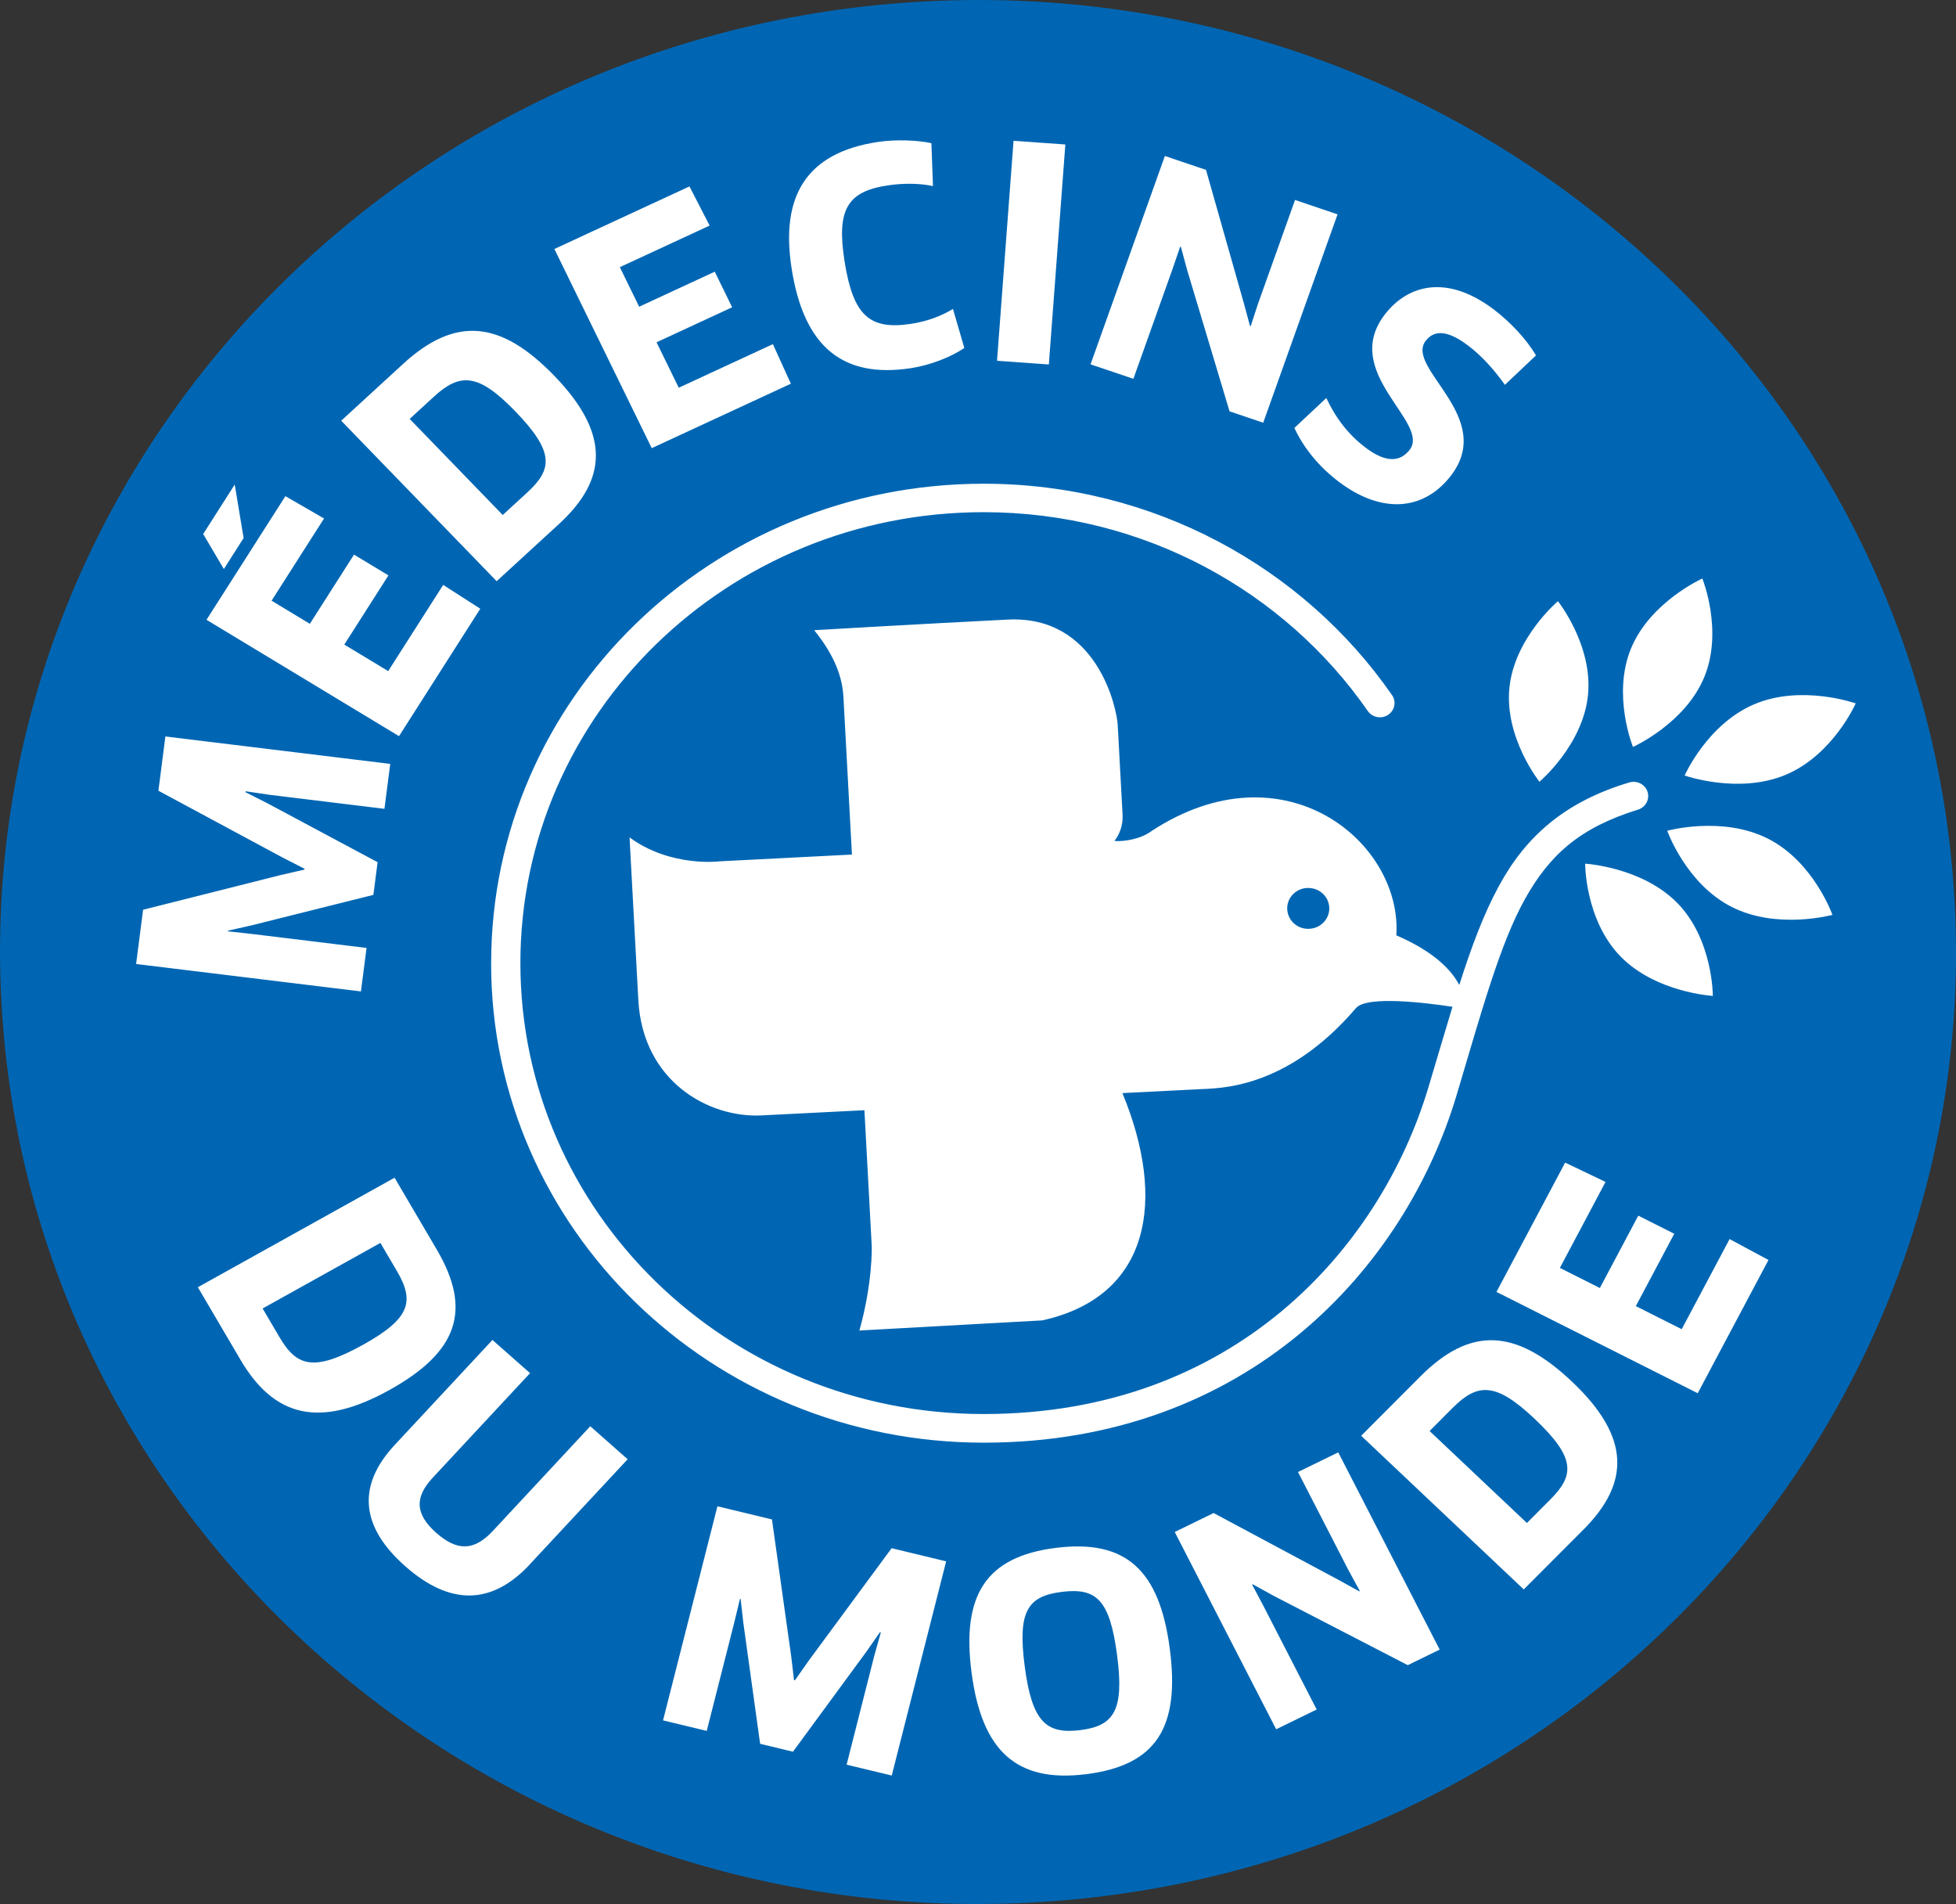 <?xml version="1.0" encoding="UTF-8"?>
<svg id="logo" xmlns="http://www.w3.org/2000/svg" viewBox="0 0 422.89 411.56">
  <rect x="0" y="0" width="422.89" height="411.56" fill="#333333" stroke="none"/>
  <defs>
    <style>
      .cls-1 {
        fill: #fff;
      }

      .cls-2 {
        fill: #0066b3;
      }
    </style>
  </defs>
  <ellipse class="cls-1" cx="211.44" cy="205.78" rx="204.92" ry="199.43"/>
  <g>
    <path class="cls-2" d="M314.08,304.3l-5,5.02,21.04,19.88,5.05-5.06c5.23-5.25,5.59-8.98-3.41-17.48-8.34-7.88-12.27-7.78-17.68-2.35Z"/>
    <path class="cls-2" d="M282.61,191.94c-2.51,.11-4.45,2.2-4.31,4.64,.14,2.45,2.28,4.33,4.78,4.18,2.51-.12,4.43-2.19,4.31-4.63-.14-2.45-2.26-4.32-4.78-4.18Z"/>
    <path class="cls-2" d="M85.81,274.73l-3.57-6.07-25.46,14.17,3.6,6.13c3.73,6.35,7.32,7.72,18.21,1.66,10.09-5.62,11.08-9.32,7.22-15.88Z"/>
    <path class="cls-2" d="M229.56,344.09c-7.38,.93-9.59,4.15-8.01,16.13,1.58,11.98,4.64,14.67,12.03,13.75,7.32-.92,9.51-4.33,7.93-16.25-1.58-11.98-4.5-14.56-11.95-13.63Z"/>
    <path class="cls-2" d="M422.59,195.01C416.47,81.53,317-5.66,200.37,.29,83.77,6.24-5.82,103.06,.3,216.55c6.12,113.49,105.61,200.66,222.21,194.72,116.6-5.94,206.2-102.77,200.09-216.26Zm-69.96-54.84c4.14-10.06,15.42-15.12,15.42-15.12,0,0,4.56,11.24,.42,21.3-4.14,10.05-15.42,15.11-15.42,15.11,0,0-4.57-11.24-.42-21.3Zm-15.8-10.22s7.6,9.56,6.49,20.34c-1.1,10.78-10.49,18.69-10.49,18.69,0,0-7.6-9.56-6.49-20.34,1.11-10.78,10.49-18.69,10.49-18.69Zm-41.47-33.1c4.25,3.17,7.31,3.05,9.38,.42,4.69-5.96-15.19-16.76-5.23-29.43,5.04-6.41,13.39-8.44,23.24-1.1,3.79,2.82,7.29,6.63,9.34,10.08l-6.73,6.36c-2.42-3.41-5.16-6.41-8.12-8.61-4.82-3.59-7.39-2.94-8.98-.93-4.65,5.9,15.39,16.51,5.31,29.33-5.88,7.47-14.83,8.08-23.91,1.32-4.51-3.36-7.83-7.51-9.81-11.79l6.9-6.47c2.03,4.32,4.77,7.95,8.6,10.81Zm-43.5-63.13l8.88,3,8.18,28.81,1.34,4.96,.15-.02,1.59-4.85,7.99-22.4,9.19,3.11-16.07,45.04-7.28-2.46-9.19-30.63-1.34-4.96-.15,.02-1.67,4.88-8.44,23.66-9.26-3.13,16.07-45.04Zm-32.73-3.29l11.2,.8-3.57,47.55-11.2-.8,3.57-47.55Zm-29.3,.25c3.87-.58,8.6-.38,11.54,.27l.34,9.27c-2.67-.57-6.12-.69-9.74-.15-8.78,1.31-11.14,5.2-9.38,16.39,1.86,11.81,5.45,14.88,14.3,13.55,3.55-.53,6.61-1.69,9.14-3.23l2.46,8.44c-2.92,1.98-7.41,3.74-11.67,4.38-14.66,2.19-23.01-4.66-25.66-21.5-2.48-15.71,3.17-25.11,18.67-27.42Zm-40.77,9.61l4.36,8.47-19.41,8.99,4.18,8.55,16.34-7.57,3.76,7.69-16.34,7.57,4.8,9.82,20.35-9.42,3.89,8.55-30.08,13.93-21.05-43.05,29.2-13.52Zm-61.94,38.4c11.31-10.38,21.08-9.47,32.69,2.51,12.14,12.53,11.57,22.41,1.02,32.09l-13.45,12.34-33.61-34.69,13.35-12.25Zm-25.43,28.55l8.37,4.83-11.34,17.77,8.27,5,9.55-14.96,7.44,4.49-9.54,14.96,9.49,5.73,11.89-18.63,8.02,5.15-17.57,27.54-41.62-25.15,17.06-26.73Zm-10.94-2.5l1.92,11.56-4.27,6.7-4.47-7.57,6.82-10.69Zm-19.82,91.91l29.8-7.51,5.09-1.17,.02-.19-4.63-2.36-26.96-14.5,1.51-11.73,48.61,5.93-1.25,9.71-24.76-3.02-5.23-.77-.09,.18,4.7,2.37,23.9,12.78-.91,7.06-26.33,6.59-5.15,1.16,.05,.13,5.26,.58,24.69,3.01-1.21,9.4-48.61-5.93,1.51-11.73Zm21.03,97.21l-9.18-15.62,42.53-23.67,9.11,15.51c7.72,13.13,4.52,22.16-10.16,30.34-15.37,8.55-25.1,5.7-32.3-6.55Zm62.61,44.27c-8.29,8.9-17.31,8.93-26.94,.43-9.58-8.45-10.59-17.31-2.3-26.22l21.14-22.7,8.13,7.17-21.05,22.61c-3.99,4.29-3.76,7.92,.79,11.93,4.55,4.01,8.2,3.88,12.23-.45l21.05-22.61,8.08,7.13-21.14,22.7Zm-8.38-129.95c0-57.23,47.67-103.62,106.48-103.62,36.75,0,69.17,18.13,88.29,45.69,.98,1.41,.59,3.32-.85,4.27-1.45,.95-3.41,.58-4.39-.83-18.01-25.93-48.48-42.98-83.05-42.98-27.67,0-52.69,10.9-70.82,28.55-18.13,17.65-29.33,42-29.34,68.92,0,26.93,11.21,51.28,29.34,68.92,18.13,17.65,43.15,28.55,70.82,28.55,27.08-.01,48.37-8.91,64.35-22.17,15.97-13.26,26.58-30.97,31.82-48.49,1.89-6.3,3.57-12.06,5.19-17.37-5.64-.84-18.49-2.47-20.86,.28-15.15,17.69-29.65,17.32-34.16,17.55-4.53,.23-16.34,.83-16.34,.83,9.58,23.19,6.04,43.96-17.32,49.13l-39.55,2.19c2.87-10.13,2.68-18.1,2.68-18.1l-1.59-29.52s-3.48,.17-22.24,1.12c-11.41,.59-25.68-7.33-26.64-24.92l-1.9-35.17c8.9,6.54,19.52,5.17,19.52,5.17l28.56-1.46s-1.56-28.84-1.84-34.15c-.3-5.31-2.83-10.03-6.32-14.35,0,0,22.37-1.31,41.81-2.29,19.43-1,23.62,19.25,23.81,22.73,.12,2.32,1.05,19.37,1.05,19.37,.2,3.6-1.75,5.71-1.75,5.71,.42,.21,5.15,.11,8.1-2.16,28.65-18.67,54.15,2.49,52.84,22.6,8.31,3.59,11.99,7.63,13.61,10.73,2.64-8.28,5.26-15.32,8.55-21.36,5.86-10.84,14.39-18.29,28.19-22.41,1.67-.51,3.44,.4,3.96,2.02,.52,1.62-.41,3.34-2.07,3.85-12.53,3.89-19.08,9.7-24.5,19.44-5.37,9.76-9.14,23.61-14.72,42.3-5.56,18.57-16.76,37.3-33.79,51.45-17.01,14.14-39.9,23.64-68.39,23.64h-.07c-58.81,0-106.48-46.39-106.48-103.63Zm256.55-12.89c7.62,7.89,7.58,19.98,7.58,19.98,0,0-12.4-.71-20.03-8.6-7.62-7.89-7.58-19.98-7.58-19.98,0,0,12.4,.71,20.02,8.6Zm-169.93,188.5l-9.77-2.35,5.99-23.57,1.4-4.97-.17-.11-2.97,4.26-15.85,21.59-7.1-1.71-3.64-26.22-.58-5.12-.14,.03-1.21,5.01-5.97,23.51-9.45-2.27,11.76-46.28,11.79,2.84,4.17,29.68,.6,5.05,.19,.05,2.95-4.2,17.96-24.36,11.79,2.84-11.76,46.28Zm41.95-.29c-14.97,1.87-22.46-5-24.69-21.84-2.23-16.83,3.06-25.19,18.22-27.08,15.22-1.91,22.38,4.89,24.61,21.72,2.27,17.15-2.91,25.3-18.13,27.21Zm69.6-23.57l-28.96-14.97-4.59-2.53-.09,.11,2.43,4.58,11.52,22.4-8.76,4.27-21.93-42.64,8.41-4.1,26.91,14.4,4.59,2.53,.09-.11-2.45-4.49-10.9-21.2,8.7-4.24,21.93,42.63-6.89,3.36Zm37.96-29.28l-12.88,12.91-35.15-33.21,12.79-12.82c10.83-10.86,20.63-10.37,32.77,1.1,12.7,12,12.58,21.89,2.48,32.02Zm24.73-29.5l-43.51-21.9,14.85-27.95,8.73,4.18-9.87,18.58,8.64,4.35,8.31-15.64,7.78,3.91-8.31,15.64,9.92,4.99,10.35-19.48,8.41,4.52-15.3,28.8Zm7.31-105.13c-9.86-5.02-13.9-16.45-13.9-16.45,0,0,11.95-3.29,21.82,1.73,9.86,5.02,13.9,16.45,13.9,16.45,0,0-11.95,3.29-21.82-1.73Zm11.75-28.56c-10.21,4.3-21.89,.17-21.89,.17,0,0,4.89-11.11,15.1-15.42,10.21-4.31,21.89-.17,21.89-.17,0,0-4.89,11.11-15.1,15.42Z"/>
    <path class="cls-2" d="M113.97,106.47c5.47-5.02,5.99-8.73-2.61-17.61-7.98-8.23-11.9-8.3-17.56-3.11l-5.23,4.8,20.12,20.77,5.27-4.84Z"/>
  </g>
</svg>